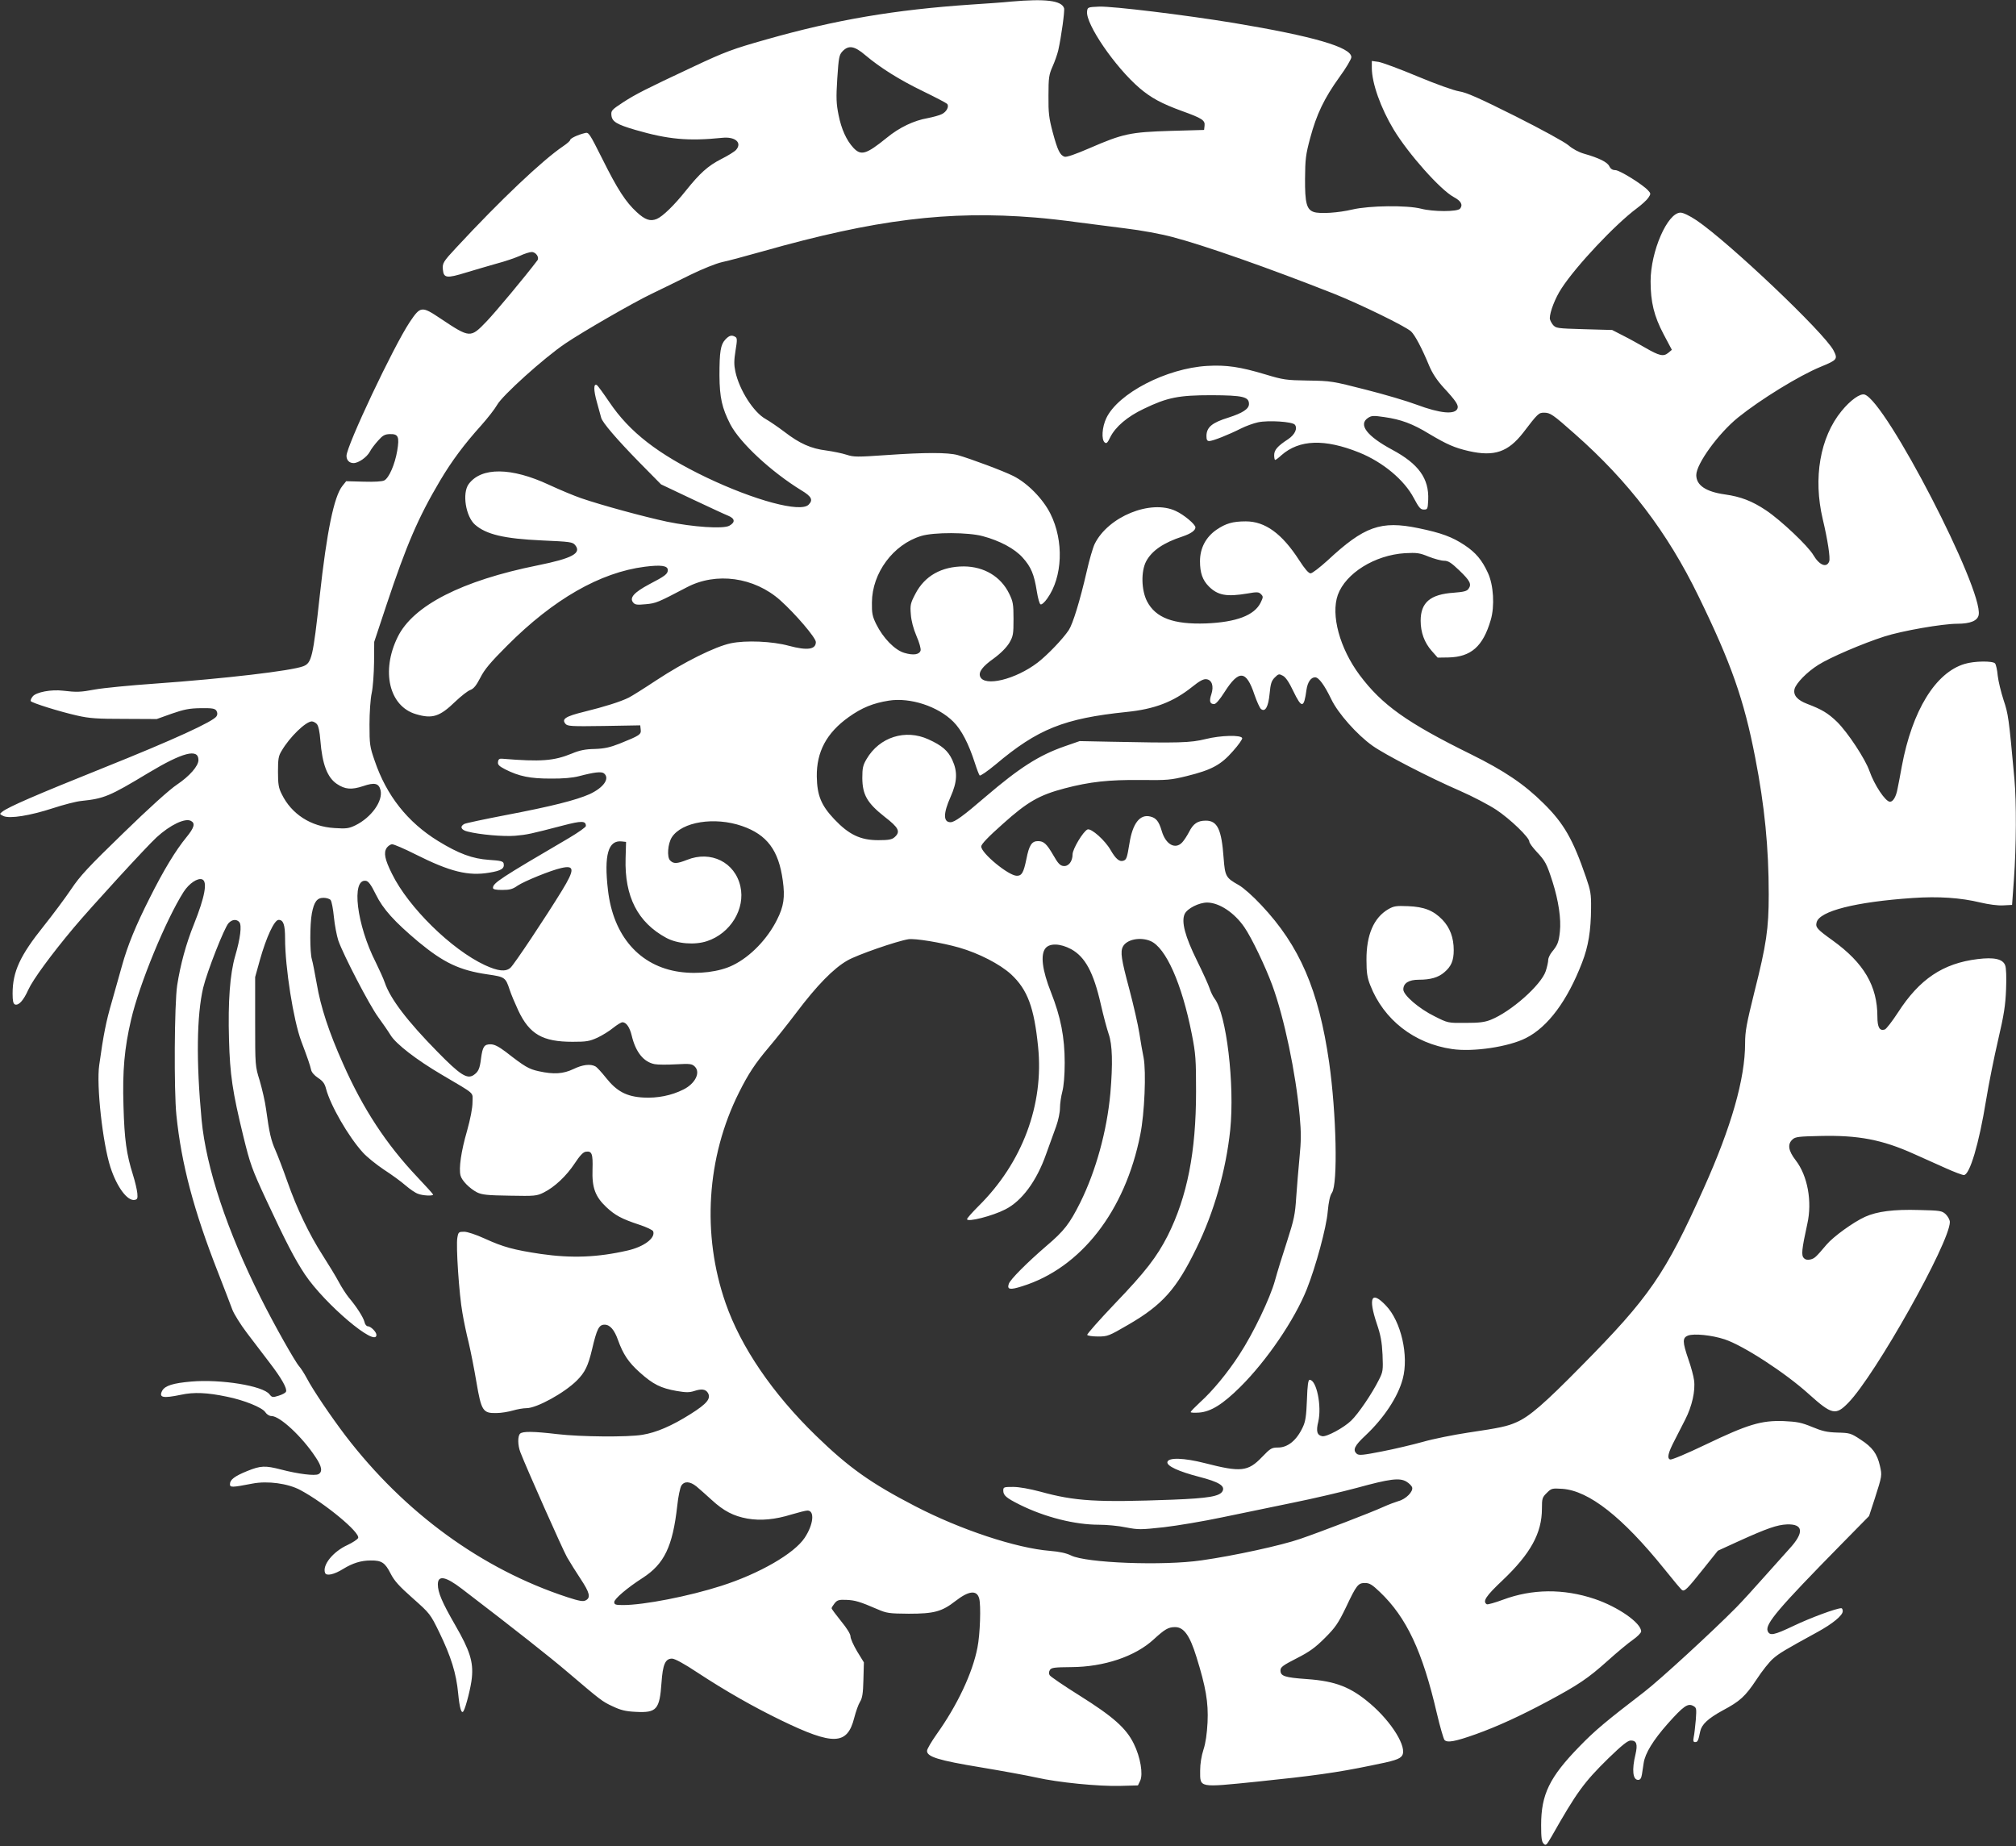 <?xml version="1.0" standalone="no"?>
<!DOCTYPE svg PUBLIC "-//W3C//DTD SVG 20010904//EN"
 "http://www.w3.org/TR/2001/REC-SVG-20010904/DTD/svg10.dtd">
<svg version="1.0" xmlns="http://www.w3.org/2000/svg"
 width="1280pt" height="1172pt" viewBox="0 0 1280 1172"
 preserveAspectRatio="xMidYMid meet">
<rect x="0" y="0" width="1280" height="1172" fill="#333333" stroke="none"/>
<g transform="translate(0,1172) scale(0.1,-0.1)"
fill="#ffffff" stroke="none">
<path d="M6420 11710 c-47 -5 -161 -13 -255 -19 -484 -33 -858 -96 -1301 -222
-212 -60 -259 -77 -465 -174 -301 -141 -363 -173 -442 -224 -73 -48 -78 -53
-75 -83 4 -40 33 -58 153 -93 207 -60 334 -72 550 -50 83 9 129 -31 88 -77
-10 -11 -52 -37 -94 -58 -84 -43 -135 -89 -224 -200 -74 -93 -147 -164 -185
-180 -41 -17 -74 -6 -127 43 -70 64 -123 146 -217 335 -85 169 -88 174 -113
167 -46 -11 -93 -34 -93 -44 0 -5 -20 -23 -44 -39 -133 -90 -398 -341 -679
-644 -83 -89 -89 -99 -85 -140 5 -54 25 -56 145 -19 59 18 149 44 198 58 50
13 114 35 144 48 29 14 64 25 77 25 27 0 50 -35 36 -53 -77 -102 -267 -330
-324 -389 -101 -105 -104 -105 -290 19 -121 81 -128 80 -196 -21 -102 -152
-402 -787 -402 -850 0 -28 18 -46 45 -46 31 0 84 37 103 72 9 18 33 49 53 71
28 32 42 40 73 41 55 2 63 -16 48 -106 -15 -87 -52 -172 -82 -188 -13 -7 -61
-10 -132 -8 l-110 3 -24 -30 c-53 -66 -99 -288 -144 -699 -43 -390 -51 -425
-105 -446 -77 -29 -493 -78 -940 -110 -159 -11 -330 -28 -380 -37 -96 -18
-119 -18 -205 -8 -74 9 -170 -9 -192 -36 -10 -12 -15 -25 -13 -30 8 -12 184
-67 295 -92 79 -18 128 -21 300 -21 l205 -1 95 34 c78 27 111 34 184 35 74 1
90 -2 100 -16 7 -13 8 -23 1 -35 -19 -33 -272 -149 -716 -327 -436 -175 -604
-248 -644 -279 -19 -15 -19 -15 7 -28 41 -18 170 3 314 50 67 22 148 43 180
46 145 15 179 29 426 178 218 131 318 157 318 82 0 -38 -56 -102 -136 -156
-47 -31 -180 -151 -341 -308 -221 -214 -275 -272 -331 -356 -37 -55 -116 -161
-175 -235 -150 -187 -197 -289 -197 -428 0 -47 4 -64 15 -69 24 -8 54 25 85
94 29 64 147 225 288 393 109 130 461 514 525 573 87 80 183 126 220 105 28
-15 20 -43 -29 -103 -69 -84 -146 -211 -233 -385 -90 -178 -141 -303 -177
-433 -14 -51 -43 -153 -64 -227 -36 -123 -53 -207 -80 -402 -19 -129 22 -496
71 -648 41 -126 107 -215 153 -208 18 3 21 9 18 42 -2 21 -14 74 -28 118 -41
131 -54 221 -60 437 -7 223 6 366 48 546 52 226 221 635 334 813 35 54 89 90
118 79 35 -14 16 -113 -52 -283 -51 -126 -87 -260 -107 -389 -18 -118 -21
-670 -5 -825 32 -311 110 -605 265 -1000 40 -102 80 -207 90 -234 10 -27 52
-95 94 -150 43 -56 107 -141 144 -189 75 -98 111 -162 103 -182 -3 -8 -24 -19
-47 -26 -38 -12 -42 -11 -58 9 -41 54 -308 97 -496 81 -116 -10 -167 -26 -185
-58 -23 -44 3 -50 119 -26 82 18 167 14 291 -12 110 -22 225 -69 244 -98 10
-15 26 -25 40 -25 53 0 194 -131 279 -260 41 -60 46 -94 19 -109 -23 -12 -128
1 -236 29 -104 27 -131 25 -216 -9 -81 -33 -110 -55 -110 -84 0 -21 13 -21
142 4 97 19 227 1 305 -41 155 -83 380 -269 367 -304 -4 -9 -34 -29 -68 -45
-92 -42 -161 -128 -142 -177 8 -21 57 -11 116 26 59 36 112 53 174 53 69 1 91
-14 126 -83 24 -47 54 -80 141 -157 109 -97 111 -99 169 -218 74 -153 107
-259 119 -386 9 -93 21 -134 34 -112 15 25 48 155 53 212 10 101 -13 173 -106
334 -83 144 -110 207 -110 258 0 61 50 51 154 -29 335 -256 560 -434 669 -527
213 -181 220 -187 287 -218 51 -24 81 -32 147 -35 132 -7 151 14 163 185 8
116 24 153 67 153 17 0 78 -33 162 -89 180 -118 354 -217 529 -302 334 -162
422 -159 466 16 10 39 26 84 36 100 15 24 20 54 22 141 l3 110 -43 70 c-23 39
-42 81 -42 95 0 15 -23 52 -60 97 -33 41 -60 77 -60 82 0 4 9 18 19 31 16 20
27 24 73 22 56 -2 87 -11 198 -59 60 -26 75 -28 200 -29 160 0 210 13 297 81
84 65 135 71 150 16 12 -42 6 -229 -11 -312 -31 -162 -129 -368 -259 -550 -33
-47 -61 -94 -61 -105 -2 -38 72 -61 339 -105 138 -23 297 -52 355 -65 136 -31
394 -57 535 -53 l110 3 14 29 c20 42 2 150 -40 235 -48 99 -132 173 -344 306
-99 62 -184 120 -190 129 -7 11 -6 21 1 34 10 15 29 17 135 18 209 1 407 68
524 176 71 65 93 78 136 78 55 0 93 -52 135 -188 60 -192 77 -290 71 -417 -4
-73 -12 -131 -26 -173 -13 -40 -21 -90 -21 -133 0 -111 -14 -108 363 -70 350
36 504 57 721 102 147 29 184 41 198 63 34 51 -64 212 -201 329 -124 106 -220
144 -403 157 -142 10 -168 19 -168 55 0 21 15 32 103 77 81 41 118 68 179 129
67 67 84 92 134 195 67 142 77 154 121 154 28 0 45 -10 94 -57 170 -162 271
-378 362 -771 20 -85 42 -160 48 -168 17 -20 67 -11 199 36 134 48 279 114
455 208 196 105 257 146 381 257 60 54 132 114 161 134 29 20 52 44 53 53 1
54 -147 157 -296 207 -197 66 -396 64 -581 -5 -51 -19 -98 -32 -103 -29 -29
18 -5 53 100 152 178 169 250 300 250 455 0 64 2 72 31 100 29 29 33 30 98 26
170 -12 383 -180 649 -510 56 -70 106 -130 112 -133 16 -10 33 7 135 135 l92
115 129 59 c185 84 247 105 309 108 106 4 111 -52 16 -155 -31 -34 -104 -116
-163 -182 -58 -66 -136 -151 -174 -190 -149 -151 -484 -459 -584 -536 -246
-189 -312 -244 -412 -347 -190 -195 -243 -304 -243 -499 0 -79 3 -106 16 -118
14 -14 18 -10 50 45 160 282 205 344 362 498 86 83 122 112 141 112 37 0 45
-23 30 -88 -24 -99 -17 -162 17 -162 13 0 20 10 24 35 3 19 8 52 11 72 9 62
61 146 153 250 100 112 127 131 161 113 22 -12 22 -16 17 -89 -4 -42 -9 -91
-13 -108 -5 -26 -3 -33 9 -33 16 0 20 9 32 68 9 44 50 82 141 132 113 60 145
90 217 198 35 54 83 114 106 133 38 33 71 53 281 168 95 52 160 105 160 132 0
10 -4 19 -9 19 -31 0 -194 -60 -303 -112 -126 -60 -152 -65 -165 -32 -16 44
69 144 467 549 l177 180 36 110 c47 147 47 147 33 209 -18 78 -48 118 -122
166 -62 41 -69 43 -147 45 -67 2 -97 9 -162 36 -68 28 -95 33 -180 37 -142 5
-228 -21 -493 -148 -125 -60 -219 -99 -228 -96 -21 8 -13 42 28 121 17 33 48
93 68 133 43 84 65 182 56 249 -3 25 -19 85 -36 133 -38 111 -39 137 -2 151
37 14 150 3 232 -24 118 -39 385 -212 535 -348 146 -131 170 -137 250 -55 172
176 645 1018 645 1148 0 13 -12 35 -26 49 -24 22 -34 24 -168 27 -164 5 -268
-9 -344 -43 -75 -34 -202 -126 -245 -177 -68 -80 -75 -87 -102 -94 -18 -4 -32
-2 -42 9 -17 17 -14 53 22 217 32 142 2 306 -74 404 -47 61 -53 102 -20 132
18 17 41 19 173 22 244 6 396 -23 598 -114 57 -25 147 -66 201 -90 53 -24 106
-44 116 -44 37 0 96 198 141 475 17 105 52 278 77 385 37 159 46 218 50 320 3
76 1 136 -6 152 -15 40 -71 52 -175 39 -220 -27 -369 -127 -506 -340 -36 -55
-73 -103 -83 -107 -33 -11 -47 14 -47 81 0 195 -85 341 -285 485 -99 71 -109
83 -101 114 18 72 246 130 611 155 162 11 302 2 430 -29 51 -12 110 -20 143
-18 l57 3 12 165 c15 209 16 490 3 634 -36 394 -39 412 -69 502 -16 49 -33
119 -37 154 -3 36 -11 71 -17 78 -13 17 -132 16 -193 -3 -185 -55 -333 -296
-399 -650 -9 -50 -21 -114 -27 -142 -9 -50 -28 -83 -48 -83 -29 0 -99 106
-130 194 -26 76 -138 246 -206 313 -58 56 -97 79 -189 114 -63 24 -91 55 -81
95 10 37 79 108 151 153 74 47 282 136 419 180 111 36 370 81 463 81 83 0 129
19 136 56 30 160 -588 1356 -724 1399 -28 9 -90 -35 -147 -105 -136 -166 -181
-425 -119 -686 31 -130 49 -247 41 -268 -16 -43 -62 -25 -100 39 -33 58 -208
223 -301 285 -88 59 -161 87 -261 101 -121 17 -182 58 -182 123 0 71 141 265
266 366 143 115 387 265 523 321 107 44 111 49 82 105 -61 114 -664 686 -869
825 -45 30 -85 49 -102 49 -83 0 -190 -246 -190 -436 0 -132 22 -221 82 -335
l53 -100 -24 -20 c-30 -24 -56 -18 -146 34 -38 22 -101 57 -139 76 l-70 36
-179 5 c-173 5 -179 6 -198 29 -10 13 -19 31 -19 40 0 41 35 131 75 191 93
143 341 406 477 507 31 23 65 54 74 68 16 24 16 27 -2 46 -34 38 -181 129
-208 129 -18 0 -30 8 -38 24 -11 26 -65 53 -160 80 -35 10 -74 31 -100 54 -25
21 -169 100 -338 185 -228 114 -309 150 -355 157 -36 6 -145 45 -265 95 -112
47 -223 88 -247 92 l-43 6 0 -44 c0 -97 57 -256 139 -392 94 -155 296 -382
381 -428 47 -25 60 -50 40 -74 -17 -20 -170 -20 -247 0 -89 23 -329 20 -436
-5 -88 -21 -206 -29 -245 -16 -46 15 -57 58 -56 211 1 124 4 153 33 260 40
149 88 250 185 385 42 57 76 115 76 127 0 63 -241 133 -745 217 -310 51 -770
107 -856 104 -73 -3 -74 -4 -77 -31 -9 -80 178 -353 333 -486 74 -63 141 -99
270 -146 128 -46 147 -59 143 -93 l-3 -27 -215 -6 c-253 -8 -299 -17 -513
-110 -88 -38 -145 -58 -158 -54 -29 10 -44 40 -75 155 -24 91 -28 122 -27 233
0 114 3 133 26 185 14 31 30 77 36 102 20 90 42 251 37 268 -16 49 -119 61
-336 42z m-925 -341 c94 -79 214 -155 367 -229 78 -38 145 -73 151 -79 15 -15
-2 -50 -32 -65 -15 -8 -56 -19 -91 -26 -87 -15 -180 -59 -260 -125 -131 -106
-163 -115 -212 -63 -44 48 -76 118 -94 209 -14 70 -16 106 -8 230 9 136 12
150 33 173 39 41 76 35 146 -25z m1078 -1030 c65 -5 182 -18 260 -29 78 -10
219 -28 312 -40 100 -12 225 -35 300 -55 202 -53 612 -197 1025 -360 163 -65
453 -206 489 -239 24 -22 69 -106 116 -220 20 -47 49 -91 91 -137 78 -84 96
-112 88 -132 -15 -41 -110 -32 -260 24 -58 22 -203 65 -322 95 -211 54 -221
56 -367 58 -140 2 -158 5 -271 39 -160 48 -247 61 -369 54 -259 -15 -566 -174
-641 -332 -27 -57 -32 -136 -10 -154 11 -9 18 -3 35 33 33 66 108 131 214 181
149 72 221 86 430 86 199 -1 237 -10 237 -56 0 -31 -40 -57 -130 -86 -104 -32
-139 -61 -140 -116 0 -25 4 -33 18 -33 22 0 123 40 202 80 30 15 79 33 108 39
66 14 217 4 233 -15 19 -23 1 -63 -42 -92 -69 -45 -89 -69 -89 -102 0 -16 3
-30 6 -30 4 0 22 13 40 30 114 100 275 105 494 17 151 -61 287 -175 347 -290
32 -60 42 -72 63 -72 24 0 25 3 28 61 6 136 -61 229 -229 319 -160 86 -217
160 -153 202 23 15 35 15 104 5 105 -15 179 -42 285 -107 111 -66 160 -88 252
-109 161 -36 248 -6 344 117 93 122 99 127 132 127 40 0 55 -10 197 -136 341
-301 586 -622 784 -1029 207 -424 289 -657 360 -1024 60 -308 86 -572 86 -870
0 -218 -15 -318 -91 -619 -50 -202 -59 -249 -59 -326 0 -224 -87 -530 -263
-921 -244 -545 -345 -691 -777 -1128 -235 -239 -329 -320 -411 -356 -58 -26
-103 -36 -306 -66 -93 -14 -223 -40 -289 -59 -65 -18 -183 -46 -261 -61 -117
-23 -145 -26 -158 -15 -28 24 -16 51 55 117 117 110 206 245 236 358 40 147
-10 367 -107 467 -91 96 -113 51 -58 -114 25 -73 33 -116 37 -198 4 -100 3
-109 -23 -160 -44 -88 -131 -216 -176 -259 -46 -45 -157 -105 -184 -99 -33 6
-40 32 -25 92 23 99 -11 266 -55 266 -9 0 -14 -35 -17 -127 -4 -102 -9 -137
-26 -173 -39 -84 -95 -130 -158 -130 -40 0 -48 -5 -101 -60 -89 -93 -134 -98
-363 -39 -134 34 -232 37 -238 7 -5 -25 71 -60 202 -94 124 -32 166 -57 148
-91 -18 -33 -90 -45 -317 -54 -482 -18 -619 -10 -840 51 -68 18 -134 30 -172
30 -59 0 -63 -1 -63 -23 0 -31 19 -47 105 -90 159 -79 349 -127 502 -127 48 0
126 -7 172 -17 79 -15 93 -15 240 1 86 10 253 38 371 63 118 24 321 66 450 93
129 26 312 69 405 94 211 58 271 65 314 40 17 -10 34 -27 37 -37 8 -26 -40
-75 -87 -87 -20 -6 -63 -22 -96 -37 -79 -36 -394 -157 -528 -203 -118 -41
-420 -107 -625 -136 -245 -36 -735 -17 -830 31 -31 15 -73 24 -133 29 -214 17
-568 134 -857 284 -282 146 -421 245 -629 447 -276 268 -477 563 -574 842
-152 436 -121 926 85 1337 60 120 103 185 191 289 36 42 115 141 174 219 129
171 235 280 323 330 59 35 313 123 387 135 40 7 211 -21 323 -53 125 -36 259
-105 330 -170 104 -97 146 -210 171 -459 38 -368 -100 -737 -378 -1012 -40
-40 -73 -77 -73 -83 0 -21 162 20 243 62 105 53 199 180 259 351 22 62 51 141
64 177 13 36 24 88 24 115 0 28 7 75 15 105 9 35 15 102 15 183 0 162 -25 290
-87 447 -56 141 -68 239 -35 280 27 33 94 31 163 -6 89 -49 142 -147 188 -349
16 -71 39 -157 50 -189 24 -68 27 -188 11 -376 -22 -241 -92 -494 -191 -694
-68 -136 -103 -181 -215 -276 -123 -106 -231 -214 -239 -241 -12 -36 7 -40 85
-15 373 116 654 477 750 963 27 133 38 399 21 488 -7 33 -19 103 -27 155 -8
52 -37 179 -64 281 -51 190 -58 236 -40 270 24 45 109 62 174 35 98 -41 200
-271 263 -591 25 -127 27 -161 27 -365 0 -383 -56 -667 -180 -915 -69 -135
-141 -229 -337 -433 -97 -102 -176 -191 -174 -197 2 -5 32 -10 68 -10 62 0 69
3 193 75 217 126 306 226 432 485 113 231 188 496 215 752 29 288 -24 737
-100 834 -10 13 -24 42 -31 64 -7 22 -43 101 -80 176 -76 154 -101 248 -78
297 17 35 91 72 143 72 77 -1 172 -64 236 -157 46 -67 132 -246 177 -368 76
-208 149 -556 174 -829 10 -109 9 -161 -1 -263 -7 -71 -16 -184 -21 -253 -7
-111 -14 -143 -58 -280 -28 -85 -63 -198 -77 -250 -31 -112 -137 -334 -226
-470 -75 -116 -170 -231 -250 -303 -32 -30 -59 -57 -59 -62 0 -4 24 -5 54 -3
75 6 150 53 261 163 168 167 344 425 422 620 57 143 125 393 133 493 6 63 14
101 27 120 38 56 28 503 -18 827 -66 459 -187 740 -430 998 -53 57 -114 111
-144 128 -82 46 -87 55 -96 172 -13 181 -39 237 -113 237 -52 0 -80 -19 -107
-73 -12 -23 -31 -52 -42 -64 -44 -49 -106 -15 -131 72 -18 60 -35 82 -72 91
-66 17 -113 -43 -133 -171 -15 -92 -19 -102 -37 -109 -26 -10 -50 11 -83 68
-34 60 -122 139 -146 130 -27 -11 -95 -124 -95 -158 0 -45 -26 -78 -58 -74
-21 2 -35 17 -64 68 -43 74 -61 90 -98 90 -39 0 -56 -26 -73 -113 -18 -87 -29
-107 -61 -107 -52 0 -226 143 -226 186 0 14 42 59 138 144 155 139 229 182
392 225 160 42 281 55 482 53 170 -2 191 0 293 25 158 39 217 71 293 158 35
39 61 76 59 83 -7 21 -136 18 -232 -6 -97 -24 -170 -26 -600 -17 l-200 4 -95
-33 c-164 -57 -288 -137 -501 -319 -144 -124 -198 -163 -224 -163 -47 0 -46
57 0 160 43 96 46 160 11 236 -27 58 -65 91 -151 130 -146 67 -311 15 -393
-125 -23 -39 -27 -57 -27 -121 1 -106 31 -158 141 -245 91 -70 103 -95 64
-130 -17 -15 -37 -19 -104 -19 -113 0 -186 35 -279 133 -84 89 -109 152 -111
271 -2 157 62 277 202 377 84 60 155 89 256 105 136 21 311 -36 409 -134 52
-52 97 -139 137 -263 12 -38 26 -74 30 -78 4 -5 50 27 102 70 267 225 434 292
831 333 178 18 297 64 416 159 47 38 72 51 90 49 36 -4 49 -44 32 -96 -15 -44
-9 -62 18 -62 11 0 35 28 65 75 92 145 139 141 191 -16 15 -43 33 -83 41 -90
27 -22 47 13 55 97 6 64 12 82 33 103 23 23 27 24 51 11 18 -9 40 -42 66 -97
54 -112 68 -111 84 7 7 49 28 80 55 80 23 0 59 -49 103 -140 42 -88 163 -225
262 -295 77 -55 361 -202 555 -286 80 -35 183 -89 230 -120 89 -59 210 -176
210 -202 0 -9 21 -37 46 -64 56 -60 64 -75 102 -193 37 -117 55 -235 46 -315
-7 -66 -15 -86 -50 -128 -13 -16 -24 -39 -24 -51 0 -12 -7 -45 -16 -72 -30
-88 -219 -256 -348 -308 -40 -16 -74 -20 -162 -20 -110 -1 -111 -1 -196 42
-98 48 -198 134 -198 170 0 40 34 62 98 62 74 0 124 14 162 47 44 37 60 74 60
141 0 79 -24 143 -72 193 -57 59 -116 82 -218 86 -75 3 -90 1 -125 -19 -93
-54 -140 -164 -139 -323 0 -80 5 -112 24 -160 85 -219 279 -370 519 -405 133
-20 361 14 470 70 139 70 263 237 356 479 40 103 56 202 57 346 1 88 -3 111
-32 195 -83 242 -141 343 -270 470 -123 122 -248 206 -460 311 -408 201 -566
314 -708 504 -126 170 -183 380 -138 508 50 138 235 253 426 265 76 4 93 2
151 -22 36 -14 80 -26 98 -26 26 0 45 -12 96 -61 69 -66 80 -88 59 -117 -10
-15 -30 -20 -94 -25 -149 -10 -210 -62 -210 -178 0 -74 24 -139 70 -191 l38
-43 68 1 c144 3 220 70 269 238 26 88 18 222 -18 299 -37 81 -77 129 -148 176
-78 52 -148 78 -294 108 -238 49 -343 12 -577 -206 -49 -44 -96 -81 -107 -81
-12 0 -36 27 -72 83 -109 169 -216 247 -339 247 -83 0 -127 -13 -186 -53 -68
-47 -105 -117 -105 -200 0 -74 16 -120 57 -161 57 -56 112 -66 244 -44 62 11
72 10 86 -4 15 -15 15 -19 -2 -54 -40 -81 -154 -124 -347 -132 -207 -7 -319
35 -374 140 -37 72 -39 191 -6 254 36 68 111 119 231 158 53 18 82 38 82 58 0
19 -74 81 -125 104 -159 75 -430 -36 -515 -210 -11 -23 -34 -101 -50 -173 -43
-187 -88 -333 -114 -373 -38 -57 -134 -157 -197 -206 -141 -108 -340 -156
-366 -89 -11 29 15 64 87 115 45 33 80 69 98 98 25 43 27 56 27 152 0 95 -3
111 -28 162 -53 108 -159 171 -287 172 -142 0 -249 -60 -308 -174 -31 -59 -34
-71 -29 -130 3 -42 16 -91 36 -138 18 -41 29 -81 26 -92 -8 -26 -45 -32 -103
-15 -61 18 -135 94 -179 183 -24 49 -28 69 -27 137 1 187 135 368 312 422 80
25 301 24 392 -1 109 -29 203 -80 253 -136 54 -60 73 -107 90 -214 7 -44 17
-81 24 -83 7 -3 26 14 42 37 98 136 107 366 20 539 -47 94 -145 194 -235 239
-63 32 -273 110 -354 133 -62 17 -207 17 -450 0 -188 -13 -209 -13 -255 2 -27
9 -86 21 -129 27 -97 12 -169 44 -265 118 -41 31 -95 68 -120 82 -76 42 -167
184 -192 301 -9 42 -9 71 1 133 11 66 11 80 -1 87 -23 14 -39 10 -64 -17 -30
-32 -37 -77 -37 -228 1 -141 16 -206 69 -310 62 -118 259 -301 451 -419 65
-39 76 -61 46 -91 -51 -52 -343 27 -649 173 -308 148 -488 288 -616 478 -38
56 -73 104 -79 108 -22 13 -22 -31 0 -109 12 -44 24 -89 27 -98 7 -30 102
-140 242 -283 l138 -140 194 -92 c107 -50 211 -99 232 -107 44 -18 47 -42 7
-64 -40 -21 -230 -8 -395 26 -145 31 -414 104 -545 149 -41 14 -133 52 -204
85 -240 112 -430 113 -510 5 -43 -58 -19 -206 40 -258 71 -62 184 -89 424
-100 181 -8 196 -10 212 -30 42 -51 -19 -84 -237 -128 -482 -97 -792 -255
-890 -455 -107 -217 -54 -440 116 -490 104 -31 151 -16 250 80 37 35 80 69 96
74 21 8 37 28 63 78 26 52 65 98 170 203 294 295 591 465 874 501 103 13 146
7 146 -21 0 -25 -17 -38 -119 -91 -95 -51 -126 -85 -101 -115 12 -15 25 -16
80 -11 65 6 75 10 260 107 187 99 429 65 594 -82 97 -87 226 -238 226 -265 0
-48 -55 -55 -171 -24 -105 29 -274 36 -369 16 -100 -21 -297 -119 -473 -235
-77 -51 -155 -100 -175 -110 -52 -26 -154 -58 -284 -90 -118 -29 -143 -46
-118 -76 13 -16 37 -17 245 -14 l230 4 3 -27 c4 -31 -7 -38 -134 -89 -61 -24
-97 -32 -159 -34 -59 -1 -97 -9 -144 -29 -115 -47 -196 -53 -441 -33 -19 2
-26 -3 -28 -20 -3 -18 7 -27 45 -47 89 -45 159 -59 288 -59 79 -1 141 5 180
15 99 26 144 31 160 18 39 -32 -3 -91 -92 -132 -86 -38 -239 -77 -533 -133
-135 -26 -253 -51 -262 -56 -30 -16 -21 -38 20 -48 77 -20 228 -33 303 -27 78
7 95 11 303 65 119 31 146 31 146 -3 0 -7 -48 -41 -107 -76 -439 -257 -483
-286 -483 -317 0 -9 17 -13 59 -13 47 0 66 5 97 27 43 29 213 98 277 112 86
20 87 -9 5 -143 -103 -168 -304 -470 -327 -490 -30 -27 -79 -22 -163 17 -212
99 -485 367 -589 579 -46 92 -54 134 -34 165 9 12 24 23 35 23 11 0 79 -29
150 -65 219 -110 334 -138 468 -115 74 12 96 26 90 57 -3 15 -17 19 -93 24
-105 7 -192 39 -324 120 -193 119 -327 288 -402 509 -31 89 -33 104 -33 230 0
75 6 164 14 200 8 36 14 124 15 195 l1 130 78 235 c127 381 201 554 341 790
75 126 153 230 260 349 41 46 87 105 101 130 32 59 297 298 433 390 109 74
435 262 551 317 63 31 174 84 245 120 74 36 160 71 200 80 39 8 156 40 260 69
713 202 1176 259 1728 214z m-4561 -3216 c10 -12 18 -49 22 -103 12 -152 44
-236 105 -277 52 -35 93 -38 166 -14 73 25 100 19 111 -25 17 -69 -58 -174
-160 -224 -42 -20 -58 -22 -133 -17 -149 9 -272 88 -334 215 -20 39 -24 63
-24 142 0 81 3 101 23 133 51 88 154 187 192 187 9 0 24 -8 32 -17z m2699
-647 c159 -55 233 -154 259 -346 15 -106 6 -165 -36 -248 -61 -123 -169 -235
-279 -289 -85 -43 -221 -60 -341 -43 -253 36 -421 228 -454 520 -26 223 2 318
88 308 l27 -3 -3 -105 c-7 -242 77 -406 258 -504 70 -38 181 -47 259 -21 149
49 244 205 212 347 -34 154 -188 230 -339 169 -64 -25 -85 -26 -107 -4 -22 21
-15 108 11 148 64 98 271 131 445 71z m-2325 -434 c46 -94 118 -173 270 -301
161 -133 261 -181 439 -207 111 -16 115 -19 141 -98 9 -28 34 -87 55 -132 71
-150 154 -198 344 -198 88 0 107 3 158 26 32 15 77 43 101 63 24 19 50 35 58
35 24 0 46 -31 59 -85 25 -105 76 -168 146 -181 20 -4 81 -4 135 -1 91 5 102
3 120 -15 37 -37 2 -108 -73 -145 -75 -38 -165 -56 -254 -51 -107 6 -169 39
-238 126 -27 34 -57 67 -67 72 -32 17 -81 11 -139 -17 -65 -31 -125 -35 -220
-14 -64 14 -88 28 -211 124 -46 34 -71 47 -96 47 -40 0 -50 -15 -60 -91 -8
-65 -17 -84 -48 -105 -41 -26 -85 2 -228 148 -192 195 -300 337 -335 440 -8
24 -34 81 -57 128 -122 239 -157 532 -63 518 16 -2 33 -25 63 -86z m-287 -36
c7 -8 16 -57 21 -108 5 -51 18 -118 28 -149 32 -92 199 -413 253 -486 27 -37
63 -89 79 -115 34 -56 165 -157 325 -251 220 -130 195 -108 195 -175 0 -37
-13 -104 -35 -183 -37 -127 -53 -237 -41 -282 8 -32 57 -82 105 -107 31 -15
64 -19 207 -21 161 -3 171 -2 216 20 70 35 144 105 197 185 32 49 54 72 70 74
39 6 46 -12 43 -112 -4 -116 17 -173 88 -240 56 -52 96 -74 208 -111 46 -15
86 -34 89 -42 16 -42 -57 -98 -162 -122 -191 -44 -356 -50 -551 -22 -173 26
-239 44 -355 97 -57 26 -111 44 -132 44 -34 0 -37 -2 -43 -37 -10 -49 11 -363
32 -478 8 -49 26 -135 40 -190 13 -55 35 -167 49 -250 31 -182 41 -198 127
-196 30 0 76 8 104 16 27 8 66 15 87 15 65 0 241 97 320 176 51 51 71 92 96
197 31 132 44 157 80 157 34 0 62 -33 85 -98 32 -89 66 -141 139 -206 84 -75
132 -99 234 -117 59 -10 80 -10 111 0 46 15 71 12 86 -11 22 -36 -4 -69 -109
-135 -120 -76 -219 -118 -306 -132 -93 -16 -394 -13 -539 4 -152 18 -222 19
-238 3 -16 -16 -15 -74 2 -118 42 -108 268 -616 296 -666 19 -33 58 -95 87
-139 57 -86 65 -118 32 -135 -16 -9 -40 -5 -117 20 -543 178 -1034 536 -1409
1026 -94 124 -207 291 -245 364 -16 30 -38 64 -48 75 -27 30 -161 268 -244
434 -215 428 -347 827 -376 1131 -35 373 -31 663 10 839 25 103 134 381 161
410 23 25 52 27 69 6 16 -20 6 -103 -27 -215 -33 -114 -46 -288 -39 -530 6
-222 22 -331 91 -614 43 -175 53 -205 146 -405 122 -262 181 -376 245 -472
126 -188 454 -466 454 -384 0 19 -36 55 -55 55 -8 0 -18 12 -21 28 -8 30 -50
96 -100 155 -17 21 -46 66 -64 100 -18 34 -64 109 -101 167 -85 132 -164 296
-225 470 -26 74 -60 163 -75 197 -28 63 -39 109 -60 263 -6 47 -25 127 -40
179 -29 93 -29 94 -29 375 l0 283 30 108 c41 146 92 255 119 255 30 0 41 -30
41 -118 0 -184 53 -520 103 -653 41 -108 56 -153 62 -180 3 -16 20 -36 44 -52
31 -20 43 -37 51 -69 28 -106 142 -304 234 -405 25 -28 86 -77 134 -109 48
-31 110 -76 137 -100 28 -24 63 -48 79 -53 29 -12 96 -15 96 -5 0 3 -46 54
-101 112 -196 207 -344 432 -471 719 -90 201 -142 360 -167 508 -12 66 -25
136 -31 155 -13 45 -13 222 0 291 14 74 33 99 74 99 18 0 39 -6 45 -14z m2323
-3723 c18 -15 61 -53 96 -85 77 -71 139 -103 227 -119 86 -15 177 -6 280 26
44 13 90 25 102 25 47 0 38 -89 -18 -173 -66 -100 -288 -228 -529 -305 -205
-66 -492 -122 -624 -122 -48 0 -56 3 -56 19 0 20 83 91 180 153 138 89 191
200 220 458 6 58 18 115 26 128 19 30 55 28 96 -5z"/>
</g>
</svg>

